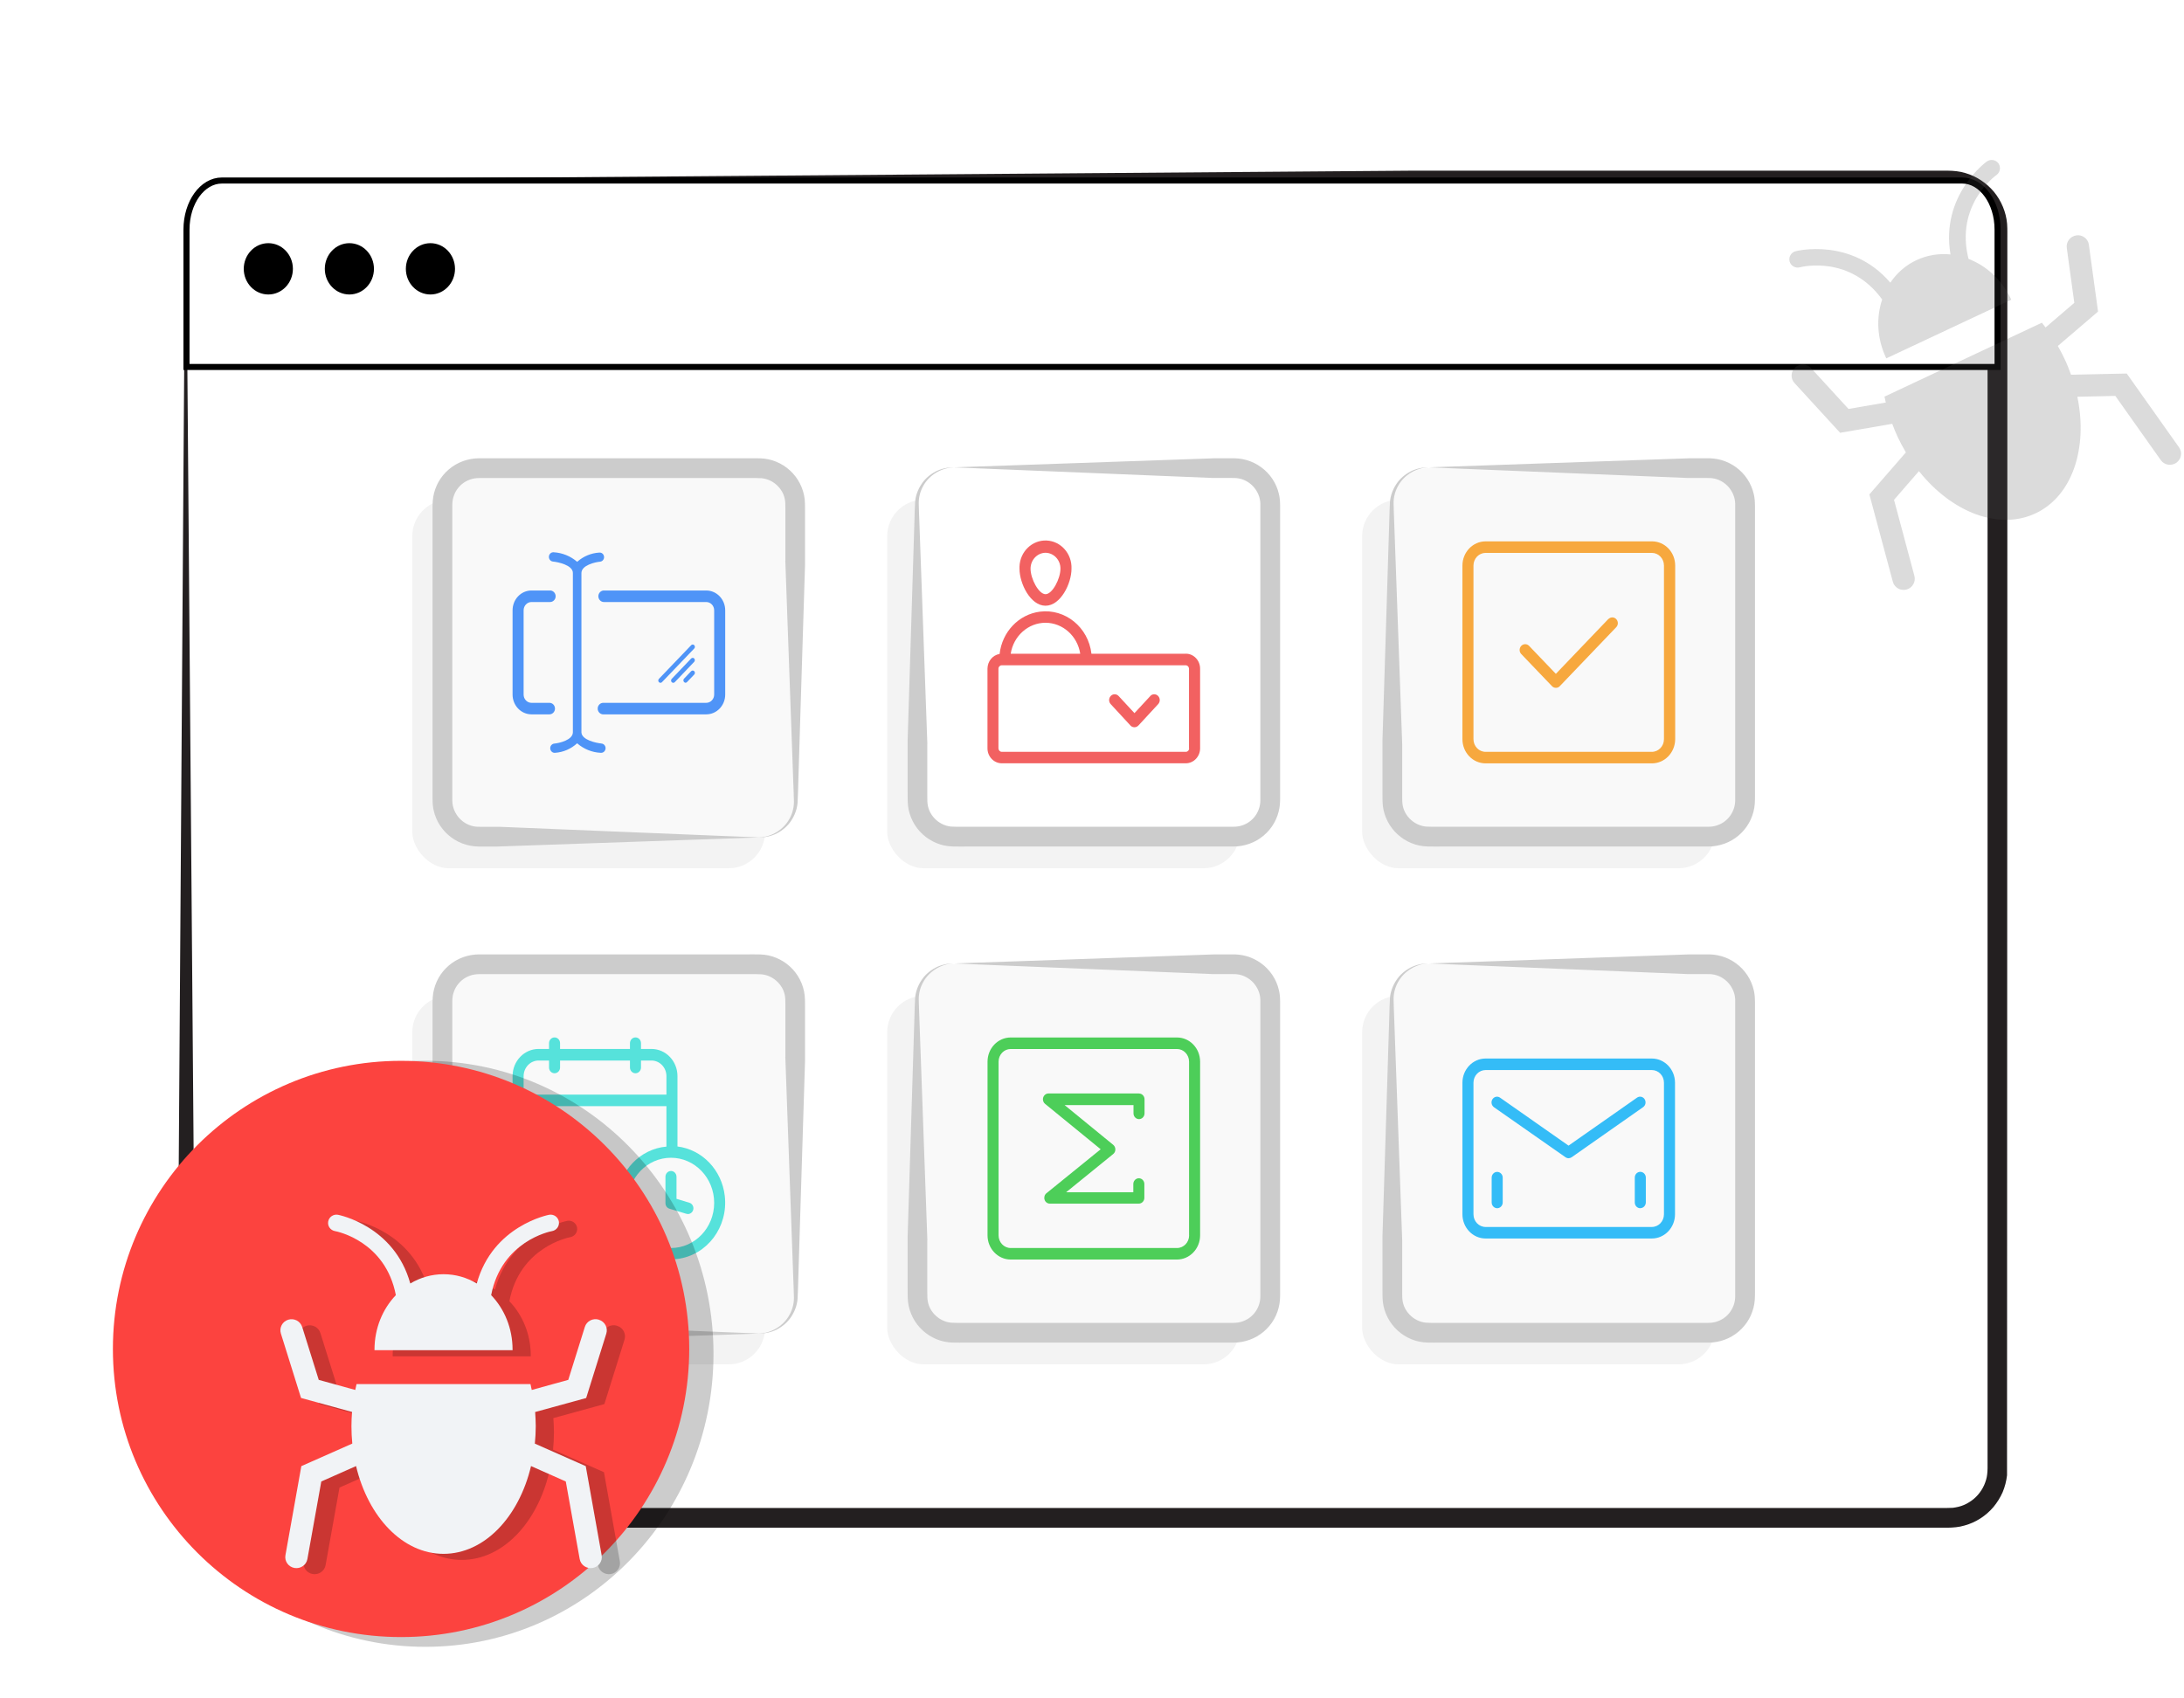 <?xml version="1.0" encoding="UTF-8"?><svg id="Layer_1" xmlns="http://www.w3.org/2000/svg" xmlns:xlink="http://www.w3.org/1999/xlink" viewBox="0 0 360 280"><defs><style>.cls-1{filter:url(#drop-shadow-3);}.cls-2{isolation:isolate;opacity:.05;}.cls-3{filter:url(#drop-shadow-4);}.cls-3,.cls-4,.cls-5{opacity:.2;}.cls-4{filter:url(#drop-shadow-2);}.cls-6{fill:#56e2db;}.cls-7{fill:#f7a83e;}.cls-8{fill:#231f20;}.cls-9{fill:#4dce59;}.cls-10{fill:#ccc;}.cls-11{fill:#34bcf7;}.cls-12{fill:#fc433f;}.cls-13{stroke:#000;stroke-miterlimit:10;}.cls-13,.cls-14{fill:#fff;}.cls-15{fill:#f26161;}.cls-16{fill:#f9f9f9;}.cls-17{fill:#f1f3f6;}.cls-18{fill:#494949;}.cls-19{fill:#4f94f7;}</style><filter id="drop-shadow-2" x="42.22" y="194.25" width="53.78" height="58.28" filterUnits="userSpaceOnUse"><feOffset dx="7" dy="7"/><feGaussianBlur result="blur" stdDeviation="5"/><feFlood flood-color="#000" flood-opacity=".1"/><feComposite in2="blur" operator="in"/><feComposite in="SourceGraphic"/></filter><filter id="drop-shadow-3" x="39.22" y="193.25" width="53.78" height="58.28" filterUnits="userSpaceOnUse"><feOffset dx="7" dy="7"/><feGaussianBlur result="blur-2" stdDeviation="5"/><feFlood flood-color="#000" flood-opacity=".1"/><feComposite in2="blur-2" operator="in"/><feComposite in="SourceGraphic"/></filter><filter id="drop-shadow-4" x="287.95" y="19.38" width="64.56" height="70.87" filterUnits="userSpaceOnUse"><feOffset dx="7" dy="7"/><feGaussianBlur result="blur-3" stdDeviation="5"/><feFlood flood-color="#000" flood-opacity=".1"/><feComposite in2="blur-3" operator="in"/><feComposite in="SourceGraphic"/></filter></defs><rect class="cls-14" x="30.74" y="29.76" width="298.52" height="220.48" rx="8" ry="8"/><path class="cls-8" d="M32.84,244.67c.96,2.38,3.42,4.01,6.02,3.94h282.01c.43,0,.7-.02,1.03-.03.31-.06.63-.08.93-.17.62-.15,1.21-.4,1.74-.74,1.09-.65,1.96-1.66,2.48-2.81.25-.58.45-1.19.51-1.82.04-.33.05-.59.06-.99V37.72c-.01-.64-.12-1.27-.29-1.88-.39-1.21-1.14-2.3-2.14-3.08-1-.79-2.23-1.27-3.5-1.35l-.48-.02h-90.22l-192.26-1.75,193.74-1.5h88.64c.9.01,1.91.1,2.82.38,1.85.53,3.52,1.64,4.75,3.11,1.22,1.49,1.99,3.34,2.16,5.25.07,1.03.03,1.71.04,2.54v50.31l-.05,153.49c-.11.95-.35,1.89-.72,2.78-.39.88-.9,1.7-1.51,2.44-1.24,1.46-2.92,2.56-4.78,3.06-.9.28-1.94.35-2.8.36H39.53c-.41,0-.76.01-1.28-.02-.96-.04-1.91-.23-2.81-.57-1.81-.64-3.4-1.87-4.52-3.43-1.13-1.55-1.76-3.47-1.8-5.38l.74-108.65.37-54.31.19-27.15.09-13.58c-.01-1.11.02-2.32.38-3.42.34-1.11.94-2.13,1.71-2.99,1.53-1.73,3.82-2.76,6.13-2.73-2.34,0-4.62,1.1-6.12,2.87-.75.88-1.31,1.92-1.61,3.04-.33,1.11-.31,2.28-.29,3.42l.11,13.76.22,27.52.44,55.04.44,55.04.22,27.52.11,13.76.05,6.88.03,3.44c0,.31.02.52.03.75,0,.23.06.45.09.68.08.45.22.89.39,1.31Z"/><path class="cls-13" d="M36.56,29.76h286.88c3.22,0,5.83,3.62,5.83,8.08v22.66H30.74v-22.66c0-4.46,2.61-8.08,5.83-8.08Z"/><ellipse cx="70.95" cy="44.32" rx="4.05" ry="4.23"/><ellipse cx="57.59" cy="44.32" rx="4.05" ry="4.23"/><ellipse cx="44.23" cy="44.32" rx="4.05" ry="4.23"/><rect class="cls-2" x="224.53" y="82.39" width="58.15" height="60.75" rx="6" ry="6"/><rect class="cls-16" x="229.51" y="77.18" width="58.15" height="60.75" rx="6" ry="6"/><path class="cls-10" d="M231.13,122.66v8.49c0,.79,0,1.25.11,1.75.11.5.31.99.6,1.41.57.87,1.45,1.52,2.43,1.81.25.07.5.12.76.15.25.01.49.03.89.03h45.65c.3-.01.53-.01.79-.06.51-.08,1-.26,1.45-.51.9-.5,1.61-1.35,1.95-2.32.18-.49.26-.98.26-1.53v-48.8c-.01-1.04-.43-2.04-1.12-2.82-.69-.77-1.65-1.3-2.67-1.42-.13-.03-.26-.02-.39-.03h-.19s-.26-.01-.26-.01h-3.18l-42.7-1.75,43.03-1.5h3.21c.45.01.9.06,1.34.14,1.78.34,3.41,1.33,4.53,2.74.56.7,1,1.51,1.28,2.37.13.43.25.87.3,1.32.04.22.05.45.06.67.01.23.02.45.02.61v47.89c0,.35,0,.69-.03,1.18-.06.9-.29,1.79-.66,2.61-.74,1.65-2.09,3-3.73,3.76-.82.38-1.71.61-2.6.69l-.66.03h-44.16c-.73,0-1.37.01-2.18-.01-.9-.03-1.8-.21-2.63-.56-1.67-.68-3.08-1.97-3.9-3.58-.41-.8-.69-1.68-.79-2.58-.09-.98-.04-1.59-.06-2.32v-8.51l.75-24.12.37-12.06c.04-1.02.04-1.99.11-3.04.08-1.07.47-2.1,1.06-2.98.58-.89,1.41-1.58,2.33-2.07.93-.47,1.97-.7,3-.68-2.09.07-4.06,1.27-5.03,3.03-.5.87-.76,1.86-.76,2.85.01,1,.07,2.03.1,3.05l.44,12.23.88,24.45Z"/><path class="cls-7" d="M265.15,102.01l-8.69,9.08-4.45-4.65c-.38-.35-.95-.31-1.29.08-.31.36-.31.91,0,1.27l5.1,5.33c.17.18.41.28.65.28.24,0,.47-.1.64-.28l9.33-9.75c.34-.39.31-.99-.07-1.34-.34-.32-.87-.33-1.21,0h-.01Z"/><path class="cls-7" d="M272.28,89.25h-27.4c-2.11,0-3.82,1.79-3.82,3.99h0v28.62c0,2.21,1.71,3.99,3.82,3.99h27.4c2.11.01,3.83-1.77,3.85-3.97,0,0,0-.02,0-.02v-28.62c0-2.21-1.71-3.99-3.82-3.99,0,0-.01,0-.02,0ZM274.28,121.86c0,1.16-.9,2.09-2,2.09h-27.4c-1.11,0-2-.94-2-2.09h0v-28.62c0-1.16.9-2.09,2-2.09h27.4c1.11,0,2,.94,2,2.09h0v28.62Z"/><rect class="cls-2" x="67.96" y="164.18" width="58.15" height="60.75" rx="6" ry="6"/><rect class="cls-16" x="72.94" y="158.97" width="58.15" height="60.75" rx="6" ry="6"/><path class="cls-10" d="M129.46,174.24v-8.49c0-.79,0-1.25-.11-1.75-.11-.5-.31-.99-.6-1.41-.57-.86-1.45-1.52-2.43-1.81-.25-.07-.5-.12-.76-.15-.25-.01-.49-.03-.89-.03h-45.65c-.3.01-.53.01-.8.06-.51.08-1,.26-1.45.51-.9.5-1.61,1.35-1.95,2.32-.18.49-.26.98-.26,1.53v48.8c.01,1.04.43,2.04,1.12,2.82.69.77,1.65,1.3,2.67,1.42.13.03.26.02.39.03h.19s.26.01.26.01h3.18l42.7,1.75-43.03,1.5h-3.21c-.45-.01-.9-.06-1.34-.14-1.78-.34-3.41-1.33-4.53-2.74-.56-.7-1-1.51-1.28-2.37-.13-.43-.25-.87-.3-1.32-.04-.22-.05-.45-.06-.67-.01-.23-.02-.45-.02-.61v-47.89c0-.35,0-.69.03-1.18.06-.9.29-1.79.66-2.61.74-1.65,2.09-3,3.73-3.76.82-.38,1.71-.61,2.6-.69l.66-.03h44.16c.73,0,1.37-.01,2.18.01.9.03,1.8.21,2.63.56,1.67.68,3.08,1.97,3.9,3.58.41.8.69,1.68.79,2.58.09.98.04,1.59.06,2.32v8.51l-.75,24.12-.37,12.06c-.04,1.02-.04,1.99-.11,3.04-.08,1.07-.47,2.1-1.06,2.98-.58.89-1.41,1.58-2.33,2.07-.93.47-1.97.7-3,.68,2.09-.07,4.06-1.27,5.03-3.03.5-.87.76-1.86.76-2.85-.01-1-.07-2.03-.1-3.05l-.44-12.23-.88-24.45Z"/><path class="cls-6" d="M111.67,189.05v-11.64c0-2.48-1.92-4.48-4.29-4.48h-1.72v-.95c0-.53-.41-.95-.91-.95s-.91.43-.91.95v.95h-11.52v-.95c0-.53-.41-.95-.91-.95s-.91.43-.91.95v.95h-1.72c-2.37,0-4.29,2.01-4.29,4.48h0v17.5c0,2.48,1.92,4.49,4.29,4.49h12.95c.59,5.12,5.04,8.77,9.94,8.15,4.9-.62,8.39-5.27,7.8-10.39-.49-4.27-3.71-7.64-7.8-8.15v.04ZM88.78,174.84h1.72v1.15c0,.53.41.95.91.95s.91-.43.91-.95v-1.15h11.52v1.15c0,.53.41.95.91.95s.91-.43.91-.95v-1.15h1.72c1.36,0,2.47,1.15,2.47,2.58h0v3.04h-23.54v-3.04c0-1.42,1.11-2.58,2.47-2.58h0ZM86.31,194.95v-12.59h23.54v6.67c-4.34.38-7.78,3.98-8.15,8.51h-12.92c-1.36,0-2.47-1.16-2.47-2.59h0ZM110.6,205.75c-3.93,0-7.12-3.33-7.12-7.44s3.19-7.44,7.12-7.44,7.12,3.33,7.12,7.44h0c0,4.11-3.19,7.44-7.12,7.44Z"/><path class="cls-6" d="M113.64,198.29l-2.13-.65v-3.64c0-.53-.41-.95-.91-.95s-.91.43-.91.95v4.36c0,.42.27.79.66.91l2.79.84c.08.02.17.04.25.04.5,0,.91-.43.91-.95,0-.42-.27-.79-.66-.91h0Z"/><rect class="cls-2" x="224.53" y="164.18" width="58.15" height="60.75" rx="6" ry="6"/><rect class="cls-16" x="229.51" y="158.97" width="58.15" height="60.75" rx="6" ry="6"/><path class="cls-10" d="M231.13,204.45v8.49c0,.79,0,1.25.11,1.75.11.5.31.99.6,1.41.57.86,1.45,1.52,2.43,1.81.25.07.5.12.76.15.25.01.49.03.89.03h45.65c.3-.01.53-.01.79-.06.51-.08,1-.26,1.45-.51.9-.5,1.61-1.35,1.95-2.32.18-.49.26-.98.26-1.53v-48.8c-.01-1.04-.43-2.04-1.12-2.82-.69-.77-1.65-1.3-2.67-1.42-.13-.03-.26-.02-.39-.03h-.19s-.26-.01-.26-.01h-3.18l-42.7-1.75,43.03-1.5h3.21c.45.01.9.06,1.34.14,1.78.34,3.41,1.33,4.53,2.74.56.7,1,1.51,1.28,2.37.13.43.25.87.3,1.32.04.22.05.45.06.67.01.23.02.45.02.61v47.89c0,.35,0,.69-.03,1.18-.06.9-.29,1.79-.66,2.61-.74,1.65-2.09,3-3.73,3.76-.82.38-1.71.61-2.6.69l-.66.03h-44.16c-.73,0-1.37.01-2.18-.01-.9-.03-1.8-.21-2.63-.56-1.67-.68-3.08-1.97-3.9-3.58-.41-.8-.69-1.68-.79-2.58-.09-.98-.04-1.59-.06-2.32v-8.51l.75-24.12.37-12.06c.04-1.02.04-1.99.11-3.04.08-1.07.47-2.1,1.06-2.98.58-.89,1.41-1.58,2.33-2.07.93-.47,1.97-.7,3-.68-2.09.07-4.06,1.27-5.03,3.03-.5.87-.76,1.86-.76,2.85.01,1,.07,2.03.1,3.05l.44,12.23.88,24.45Z"/><path class="cls-11" d="M272.28,204.18h-27.4c-2.11,0-3.82-1.79-3.82-3.99v-21.69c0-2.2,1.71-3.99,3.82-3.99h27.4c2.11,0,3.82,1.79,3.82,3.99v21.69c0,2.2-1.71,3.99-3.82,3.99ZM244.88,176.41c-1.11,0-2,.94-2,2.09h0v21.69c0,1.16.9,2.09,2,2.09h27.4c1.11,0,2-.94,2-2.09h0v-21.69c0-1.16-.9-2.09-2-2.09h-27.4Z"/><path class="cls-11" d="M258.58,190.96c-.18,0-.36-.06-.51-.16l-11.81-8.26c-.42-.3-.53-.89-.25-1.32.28-.43.84-.55,1.25-.26,0,0,0,0,0,0l11.29,7.91,11.29-7.91c.41-.29.97-.18,1.25.25,0,0,0,0,0,0,.28.44.17,1.03-.25,1.32l-11.78,8.26c-.15.1-.33.16-.51.16Z"/><path class="cls-11" d="M246.79,199.19c-.5,0-.91-.43-.91-.95v-4.09c0-.53.41-.95.91-.95s.91.43.91.95v4.08c0,.53-.4.95-.9.96,0,0,0,0,0,0Z"/><path class="cls-11" d="M270.38,199.19c-.5,0-.91-.41-.91-.94,0,0,0-.01,0-.02v-4.09c0-.53.41-.95.91-.95s.91.43.91.95v4.08c0,.53-.4.95-.9.96,0,0,0,0,0,0Z"/><rect class="cls-2" x="146.24" y="82.39" width="58.15" height="60.75" rx="6" ry="6"/><rect class="cls-14" x="151.22" y="77.18" width="58.15" height="60.75" rx="6" ry="6"/><path class="cls-10" d="M152.85,122.66v8.49c0,.79,0,1.25.11,1.75.11.5.31.99.6,1.41.57.87,1.45,1.52,2.43,1.81.25.07.5.12.76.15.25.01.49.03.89.03h45.65c.3-.01.53-.01.8-.06.51-.08,1-.26,1.45-.51.9-.5,1.61-1.35,1.95-2.32.18-.49.26-.98.26-1.53v-48.8c-.01-1.04-.43-2.04-1.12-2.82-.69-.77-1.65-1.3-2.67-1.42-.13-.03-.26-.02-.39-.03h-.19s-.26-.01-.26-.01h-3.18l-42.7-1.75,43.03-1.5h3.21c.45.01.9.06,1.34.14,1.78.34,3.41,1.33,4.53,2.74.56.7,1,1.51,1.28,2.37.13.43.25.87.3,1.32.04.22.05.45.06.67.01.23.02.45.02.61v47.89c0,.35,0,.69-.03,1.18-.06.9-.29,1.79-.66,2.61-.74,1.65-2.09,3-3.73,3.76-.82.38-1.71.61-2.6.69l-.66.03h-44.16c-.73,0-1.37.01-2.18-.01-.9-.03-1.8-.21-2.63-.56-1.67-.68-3.08-1.97-3.9-3.58-.41-.8-.69-1.68-.79-2.58-.09-.98-.04-1.59-.06-2.32v-8.51l.75-24.12.37-12.06c.04-1.02.04-1.99.11-3.04.08-1.07.47-2.1,1.06-2.98.58-.89,1.41-1.58,2.33-2.07.93-.47,1.97-.7,3-.68-2.09.07-4.06,1.27-5.03,3.03-.5.87-.76,1.86-.76,2.85.01,1,.07,2.03.1,3.05l.44,12.23.88,24.45Z"/><path class="cls-15" d="M195.45,107.78h-15.54c-.51-4.37-4.32-7.47-8.5-6.94-3.49.45-6.23,3.33-6.64,6.97-1.15.19-1.99,1.22-2,2.43v13.13c0,1.36,1.06,2.47,2.37,2.47h30.31c1.31,0,2.37-1.11,2.37-2.47v-13.13c0-1.36-1.05-2.47-2.35-2.47,0,0,0,0-.01,0ZM172.34,102.67c2.85.01,5.27,2.18,5.72,5.11h-11.46c.46-2.94,2.88-5.1,5.73-5.11ZM196.01,123.38c0,.32-.24.57-.55.57h-30.33c-.3,0-.54-.26-.55-.57v-13.13c0-.32.24-.57.55-.57h30.31c.3,0,.54.24.55.56,0,0,0,.01,0,.02v13.13Z"/><path class="cls-15" d="M189.61,114.75l-2.61,2.82-2.61-2.82c-.35-.38-.93-.39-1.29-.02-.36.37-.37.97-.02,1.35h0l3.26,3.53c.35.38.94.38,1.3.01,0,0,0,0,.01-.01l3.26-3.53c.35-.38.34-.98-.02-1.35-.36-.37-.94-.36-1.29.02h0Z"/><path class="cls-15" d="M172.34,99.86c2.48,0,4.28-3.65,4.28-6.09.1-2.47-1.74-4.56-4.11-4.66-2.37-.1-4.37,1.82-4.46,4.29,0,.12,0,.25,0,.37,0,2.43,1.8,6.09,4.29,6.09ZM172.34,91.13c1.37.02,2.47,1.19,2.46,2.62,0,1.66-1.33,4.21-2.46,4.21s-2.47-2.55-2.47-4.21c0-1.43,1.1-2.6,2.47-2.62Z"/><rect class="cls-2" x="67.96" y="82.39" width="58.15" height="60.75" rx="6" ry="6"/><rect class="cls-16" x="72.94" y="77.18" width="58.15" height="60.75" rx="6" ry="6"/><path class="cls-10" d="M129.46,92.45v-8.49c0-.79,0-1.25-.11-1.75-.11-.5-.31-.99-.6-1.41-.57-.87-1.45-1.52-2.43-1.81-.25-.07-.5-.12-.76-.15-.25-.01-.49-.03-.89-.03h-45.65c-.3.01-.53.01-.8.06-.51.08-1,.26-1.45.51-.9.5-1.61,1.35-1.95,2.32-.18.49-.26.98-.26,1.53v48.8c.01,1.04.43,2.04,1.12,2.82.69.77,1.65,1.3,2.67,1.42.13.03.26.02.39.03h.19s.26.01.26.01h3.18l42.7,1.75-43.03,1.5h-3.21c-.45-.01-.9-.06-1.34-.14-1.78-.34-3.41-1.33-4.53-2.74-.56-.7-1-1.51-1.28-2.37-.13-.43-.25-.87-.3-1.32-.04-.22-.05-.45-.06-.67-.01-.23-.02-.45-.02-.61v-47.89c0-.35,0-.69.03-1.18.06-.9.29-1.79.66-2.61.74-1.65,2.09-3,3.73-3.76.82-.38,1.71-.61,2.6-.69l.66-.03h44.16c.73,0,1.37-.01,2.18.01.9.03,1.8.21,2.63.56,1.67.68,3.08,1.97,3.9,3.58.41.8.69,1.68.79,2.58.09.98.04,1.59.06,2.32v8.51l-.75,24.12-.37,12.06c-.04,1.02-.04,1.99-.11,3.04-.08,1.07-.47,2.1-1.06,2.98-.58.89-1.41,1.58-2.33,2.07-.93.47-1.97.7-3,.68,2.09-.07,4.06-1.27,5.03-3.03.5-.87.76-1.86.76-2.85-.01-1-.07-2.03-.1-3.05l-.44-12.23-.88-24.45Z"/><path class="cls-19" d="M116.41,97.35h-16.87c-.5,0-.91.43-.91.95s.41.95.91.95h16.87c.72,0,1.31.61,1.31,1.37v13.89c0,.75-.59,1.36-1.31,1.36h-16.98c-.5,0-.91.43-.91.95s.41.95.91.95h16.98c1.73,0,3.13-1.46,3.13-3.26v-13.89c0-1.81-1.4-3.27-3.13-3.27Z"/><path class="cls-19" d="M91.48,116.82c0-.53-.41-.95-.91-.95h-2.96c-.72,0-1.3-.61-1.3-1.36v-13.89c0-.75.58-1.37,1.3-1.37h3.07c.5,0,.91-.43.91-.95s-.41-.95-.91-.95h-3.07c-1.73,0-3.12,1.47-3.12,3.27v13.89c0,1.8,1.4,3.26,3.12,3.26h2.96c.5,0,.91-.43.91-.95Z"/><path class="cls-19" d="M99.1,122.57c-.83-.08-3.15-.56-3.26-1.79v-26.31h0c0-1.29,2.27-1.8,3.07-1.87.4-.04.7-.4.66-.82,0,0,0,0,0,0-.04-.42-.39-.72-.79-.68-1.34.08-2.62.61-3.64,1.52-1.1-.94-2.45-1.49-3.87-1.57-.4-.04-.76.28-.79.7-.03.42.26.79.67.83.85.08,3.28.59,3.28,1.88v26.26h0c0,1.29-2.27,1.8-3.07,1.87-.4.04-.7.41-.66.83s.39.73.79.69h0c1.35-.09,2.63-.64,3.64-1.57,1.09.95,2.45,1.5,3.87,1.57h.06c.4.02.74-.31.76-.73s-.29-.78-.7-.8h-.01Z"/><path class="cls-19" d="M114.44,106.37c-.14-.15-.37-.15-.51,0,0,0,0,0,0,0l-5.32,5.55c-.14.15-.14.39,0,.54.07.07.16.11.26.11.1,0,.19-.04.25-.11l5.32-5.55c.14-.15.14-.38,0-.53Z"/><path class="cls-19" d="M114.44,108.57c-.14-.15-.37-.15-.52,0l-3.2,3.35c-.14.15-.14.39,0,.54.07.07.16.11.26.11.1,0,.19-.04.25-.11l3.2-3.35c.14-.15.14-.39,0-.54Z"/><path class="cls-19" d="M112.99,112.56c.1,0,.19-.04.25-.11l1.2-1.25c.14-.15.14-.39,0-.54-.14-.15-.37-.15-.52,0l-1.17,1.23c-.14.15-.14.39,0,.54.06.07.14.12.23.13Z"/><rect class="cls-2" x="146.24" y="164.18" width="58.15" height="60.75" rx="6" ry="6"/><rect class="cls-16" x="151.22" y="158.97" width="58.15" height="60.75" rx="6" ry="6"/><path class="cls-10" d="M152.85,204.45v8.49c0,.79,0,1.25.11,1.75.11.5.31.99.6,1.41.57.86,1.45,1.52,2.43,1.81.25.07.5.12.76.15.25.01.49.03.89.03h45.65c.3-.01.53-.01.8-.06.51-.08,1-.26,1.45-.51.9-.5,1.61-1.35,1.95-2.32.18-.49.26-.98.26-1.53v-48.8c-.01-1.04-.43-2.04-1.12-2.82-.69-.77-1.65-1.3-2.67-1.42-.13-.03-.26-.02-.39-.03h-.19s-.26-.01-.26-.01h-3.18l-42.7-1.75,43.03-1.5h3.21c.45.01.9.06,1.34.14,1.78.34,3.41,1.33,4.53,2.74.56.7,1,1.51,1.28,2.37.13.43.25.87.3,1.32.04.22.05.45.06.67.01.23.02.45.02.61v47.89c0,.35,0,.69-.03,1.18-.06.9-.29,1.79-.66,2.61-.74,1.65-2.09,3-3.73,3.76-.82.38-1.71.61-2.6.69l-.66.03h-44.16c-.73,0-1.37.01-2.18-.01-.9-.03-1.8-.21-2.63-.56-1.67-.68-3.08-1.97-3.9-3.58-.41-.8-.69-1.68-.79-2.58-.09-.98-.04-1.59-.06-2.32v-8.51l.75-24.12.37-12.06c.04-1.02.04-1.99.11-3.04.08-1.07.47-2.1,1.06-2.98.58-.89,1.41-1.58,2.33-2.07.93-.47,1.97-.7,3-.68-2.09.07-4.06,1.27-5.03,3.03-.5.87-.76,1.86-.76,2.85.01,1,.07,2.03.1,3.05l.44,12.23.88,24.45Z"/><path class="cls-9" d="M194,171.04h-27.4c-2.11,0-3.82,1.79-3.82,3.99v28.63c0,2.2,1.71,3.99,3.82,3.99h27.4c2.11,0,3.82-1.79,3.82-3.99v-28.63c0-2.21-1.71-3.99-3.82-3.99ZM196.01,203.66c0,1.16-.9,2.09-2,2.09h-27.41c-1.11,0-2-.94-2-2.09v-28.63c0-1.16.9-2.09,2-2.09h27.4c1.11,0,2,.94,2,2.09h0v28.63Z"/><path class="cls-9" d="M187.75,180.27h-14.92c-.5,0-.91.42-.92.95,0,.3.13.58.35.76l9.17,7.49-8.94,7.25c-.31.25-.43.67-.31,1.06.12.39.47.65.86.65h14.68c.5,0,.91-.43.91-.95v-2.28c0-.53-.41-.95-.91-.95s-.91.43-.91.95v1.36h-11.08l7.76-6.3c.23-.18.36-.46.36-.76,0-.3-.13-.58-.35-.76l-8.01-6.55h11.35v1.36c0,.53.41.95.91.95s.91-.43.91-.95v-2.28c.02-.52-.37-.97-.87-.99-.02,0-.03,0-.05,0Z"/><ellipse class="cls-5" cx="70.11" cy="223.19" rx="47.5" ry="48.31"/><circle class="cls-12" cx="66.11" cy="222.39" r="47.5"/><g id="Task-bug-Android" class="cls-4"><g id="SVG"><path id="Combined-Shape" d="M61.25,207.52c-2.17,2.27-3.52,5.45-3.52,8.99,0,.03,0,.06,0,.09h22.76s0-.06,0-.09c0-3.54-1.35-6.72-3.53-8.99,1.72-8.9,9.7-10.5,10.05-10.56.74-.14,1.24-.84,1.11-1.59-.14-.74-.85-1.23-1.6-1.1-.1.02-9.3,1.78-11.93,11.33-1.63-.98-3.49-1.53-5.48-1.53s-3.85.56-5.48,1.53c-2.64-9.55-11.83-11.31-11.93-11.33-.75-.13-1.46.36-1.6,1.1-.14.75.36,1.45,1.11,1.59.34.06,8.33,1.65,10.04,10.56ZM94.7,211.56c-.98-.29-2,.24-2.3,1.21,0,0-2.25,7.18-2.73,8.72-.98.27-3.96,1.1-6.02,1.66-.07-.32-.14-.65-.21-.97h-28.67c-.08.32-.14.64-.21.97-2.06-.56-5.05-1.39-6.02-1.66-.48-1.54-2.73-8.72-2.73-8.72-.3-.96-1.33-1.5-2.3-1.2-.97.3-1.51,1.32-1.21,2.28l3.32,10.62,8.41,2.31c-.06.78-.1,1.55-.1,2.34,0,.98.05,1.93.14,2.87l-8.4,3.72-2.62,14.68c-.18.99.48,1.93,1.49,2.11,1,.17,1.96-.49,2.13-1.48,0,0,1.99-11.13,2.29-12.78.8-.36,3.47-1.53,5.73-2.54,2,8.4,7.69,14.47,14.42,14.47s12.43-6.07,14.42-14.47c2.26,1,4.92,2.17,5.73,2.54.29,1.64,2.29,12.78,2.29,12.78.17.99,1.13,1.65,2.14,1.48,1-.18,1.66-1.12,1.48-2.11l-2.62-14.68-8.39-3.71c.09-.94.15-1.9.15-2.87,0-.79-.05-1.57-.1-2.34l8.41-2.31,3.32-10.62c.3-.96-.24-1.98-1.21-2.28Z"/></g></g><g id="Task-bug-Android-2" class="cls-1"><g id="SVG-2"><path id="Combined-Shape-2" class="cls-17" d="M58.25,206.52c-2.17,2.27-3.52,5.45-3.52,8.99,0,.03,0,.06,0,.09h22.76s0-.06,0-.09c0-3.54-1.35-6.72-3.53-8.99,1.72-8.9,9.7-10.5,10.05-10.56.74-.14,1.24-.84,1.11-1.59-.14-.74-.85-1.23-1.6-1.1-.1.02-9.3,1.78-11.93,11.33-1.63-.98-3.49-1.53-5.48-1.53s-3.85.56-5.48,1.53c-2.64-9.55-11.83-11.31-11.93-11.33-.75-.13-1.46.36-1.6,1.1-.14.75.36,1.45,1.11,1.59.34.06,8.33,1.65,10.04,10.56ZM91.7,210.56c-.98-.29-2,.24-2.3,1.21,0,0-2.25,7.18-2.73,8.72-.98.27-3.96,1.1-6.02,1.66-.07-.32-.14-.65-.21-.97h-28.67c-.08.32-.14.64-.21.97-2.06-.56-5.05-1.39-6.02-1.66-.48-1.54-2.73-8.72-2.73-8.72-.3-.96-1.33-1.5-2.3-1.2-.97.3-1.51,1.32-1.21,2.28l3.32,10.62,8.41,2.31c-.06.78-.1,1.55-.1,2.34,0,.98.05,1.93.14,2.87l-8.4,3.72-2.62,14.68c-.18.99.48,1.93,1.49,2.11,1,.17,1.96-.49,2.13-1.48,0,0,1.99-11.13,2.29-12.78.8-.36,3.47-1.53,5.73-2.54,2,8.4,7.69,14.47,14.42,14.47s12.43-6.07,14.42-14.47c2.26,1,4.92,2.17,5.73,2.54.29,1.64,2.29,12.78,2.29,12.78.17.99,1.13,1.65,2.14,1.48,1-.18,1.66-1.12,1.48-2.11l-2.62-14.68-8.39-3.71c.09-.94.15-1.9.15-2.87,0-.79-.05-1.57-.1-2.34l8.41-2.31,3.32-10.62c.3-.96-.24-1.98-1.21-2.28Z"/></g></g><g id="Task-bug-Android-3" class="cls-3"><g id="SVG-3"><path id="Combined-Shape-3" class="cls-18" d="M303.25,42.37c-1,2.98-.87,6.43.64,9.63.01.03.03.06.04.08l20.6-9.67s-.02-.06-.04-.09c-1.5-3.2-4.08-5.51-7.01-6.64-2.23-8.79,4.32-13.63,4.61-13.83.61-.44.76-1.29.33-1.91-.45-.61-1.29-.75-1.92-.32-.08.06-7.66,5.56-5.99,15.33-1.89-.19-3.81.1-5.61.94s-3.24,2.14-4.31,3.71c-6.45-7.52-15.52-5.21-15.62-5.18-.74.2-1.17.95-.98,1.68.19.73.95,1.16,1.68.97.34-.09,8.24-2.04,13.57,5.29ZM335.25,31.81c-1.01.15-1.71,1.07-1.57,2.07,0,0,1.02,7.46,1.24,9.05-.77.66-3.12,2.68-4.74,4.06-.21-.26-.4-.53-.6-.79l-25.95,12.19c.06.32.14.64.22.97-2.11.37-5.16.89-6.15,1.06-1.09-1.19-6.18-6.74-6.18-6.74-.68-.75-1.84-.79-2.6-.11-.75.68-.81,1.84-.12,2.58l7.52,8.2,8.59-1.48c.27.73.56,1.45.9,2.17.41.88.87,1.73,1.35,2.54l-6.02,6.93,3.87,14.4c.26.97,1.26,1.54,2.25,1.28.98-.27,1.56-1.27,1.3-2.25,0,0-2.93-10.92-3.36-12.54.57-.67,2.49-2.86,4.11-4.73,5.37,6.75,13.11,9.82,19.2,6.97s8.67-10.78,6.91-19.23c2.47-.05,5.38-.13,6.26-.14.96,1.37,7.5,10.59,7.5,10.59.58.82,1.73,1.01,2.56.43.83-.59,1.03-1.72.44-2.54l-8.62-12.17-9.18.2c-.32-.89-.67-1.78-1.09-2.66-.34-.72-.71-1.4-1.09-2.08l6.63-5.67-1.51-11.02c-.14-1-1.06-1.69-2.07-1.55Z"/></g></g></svg>